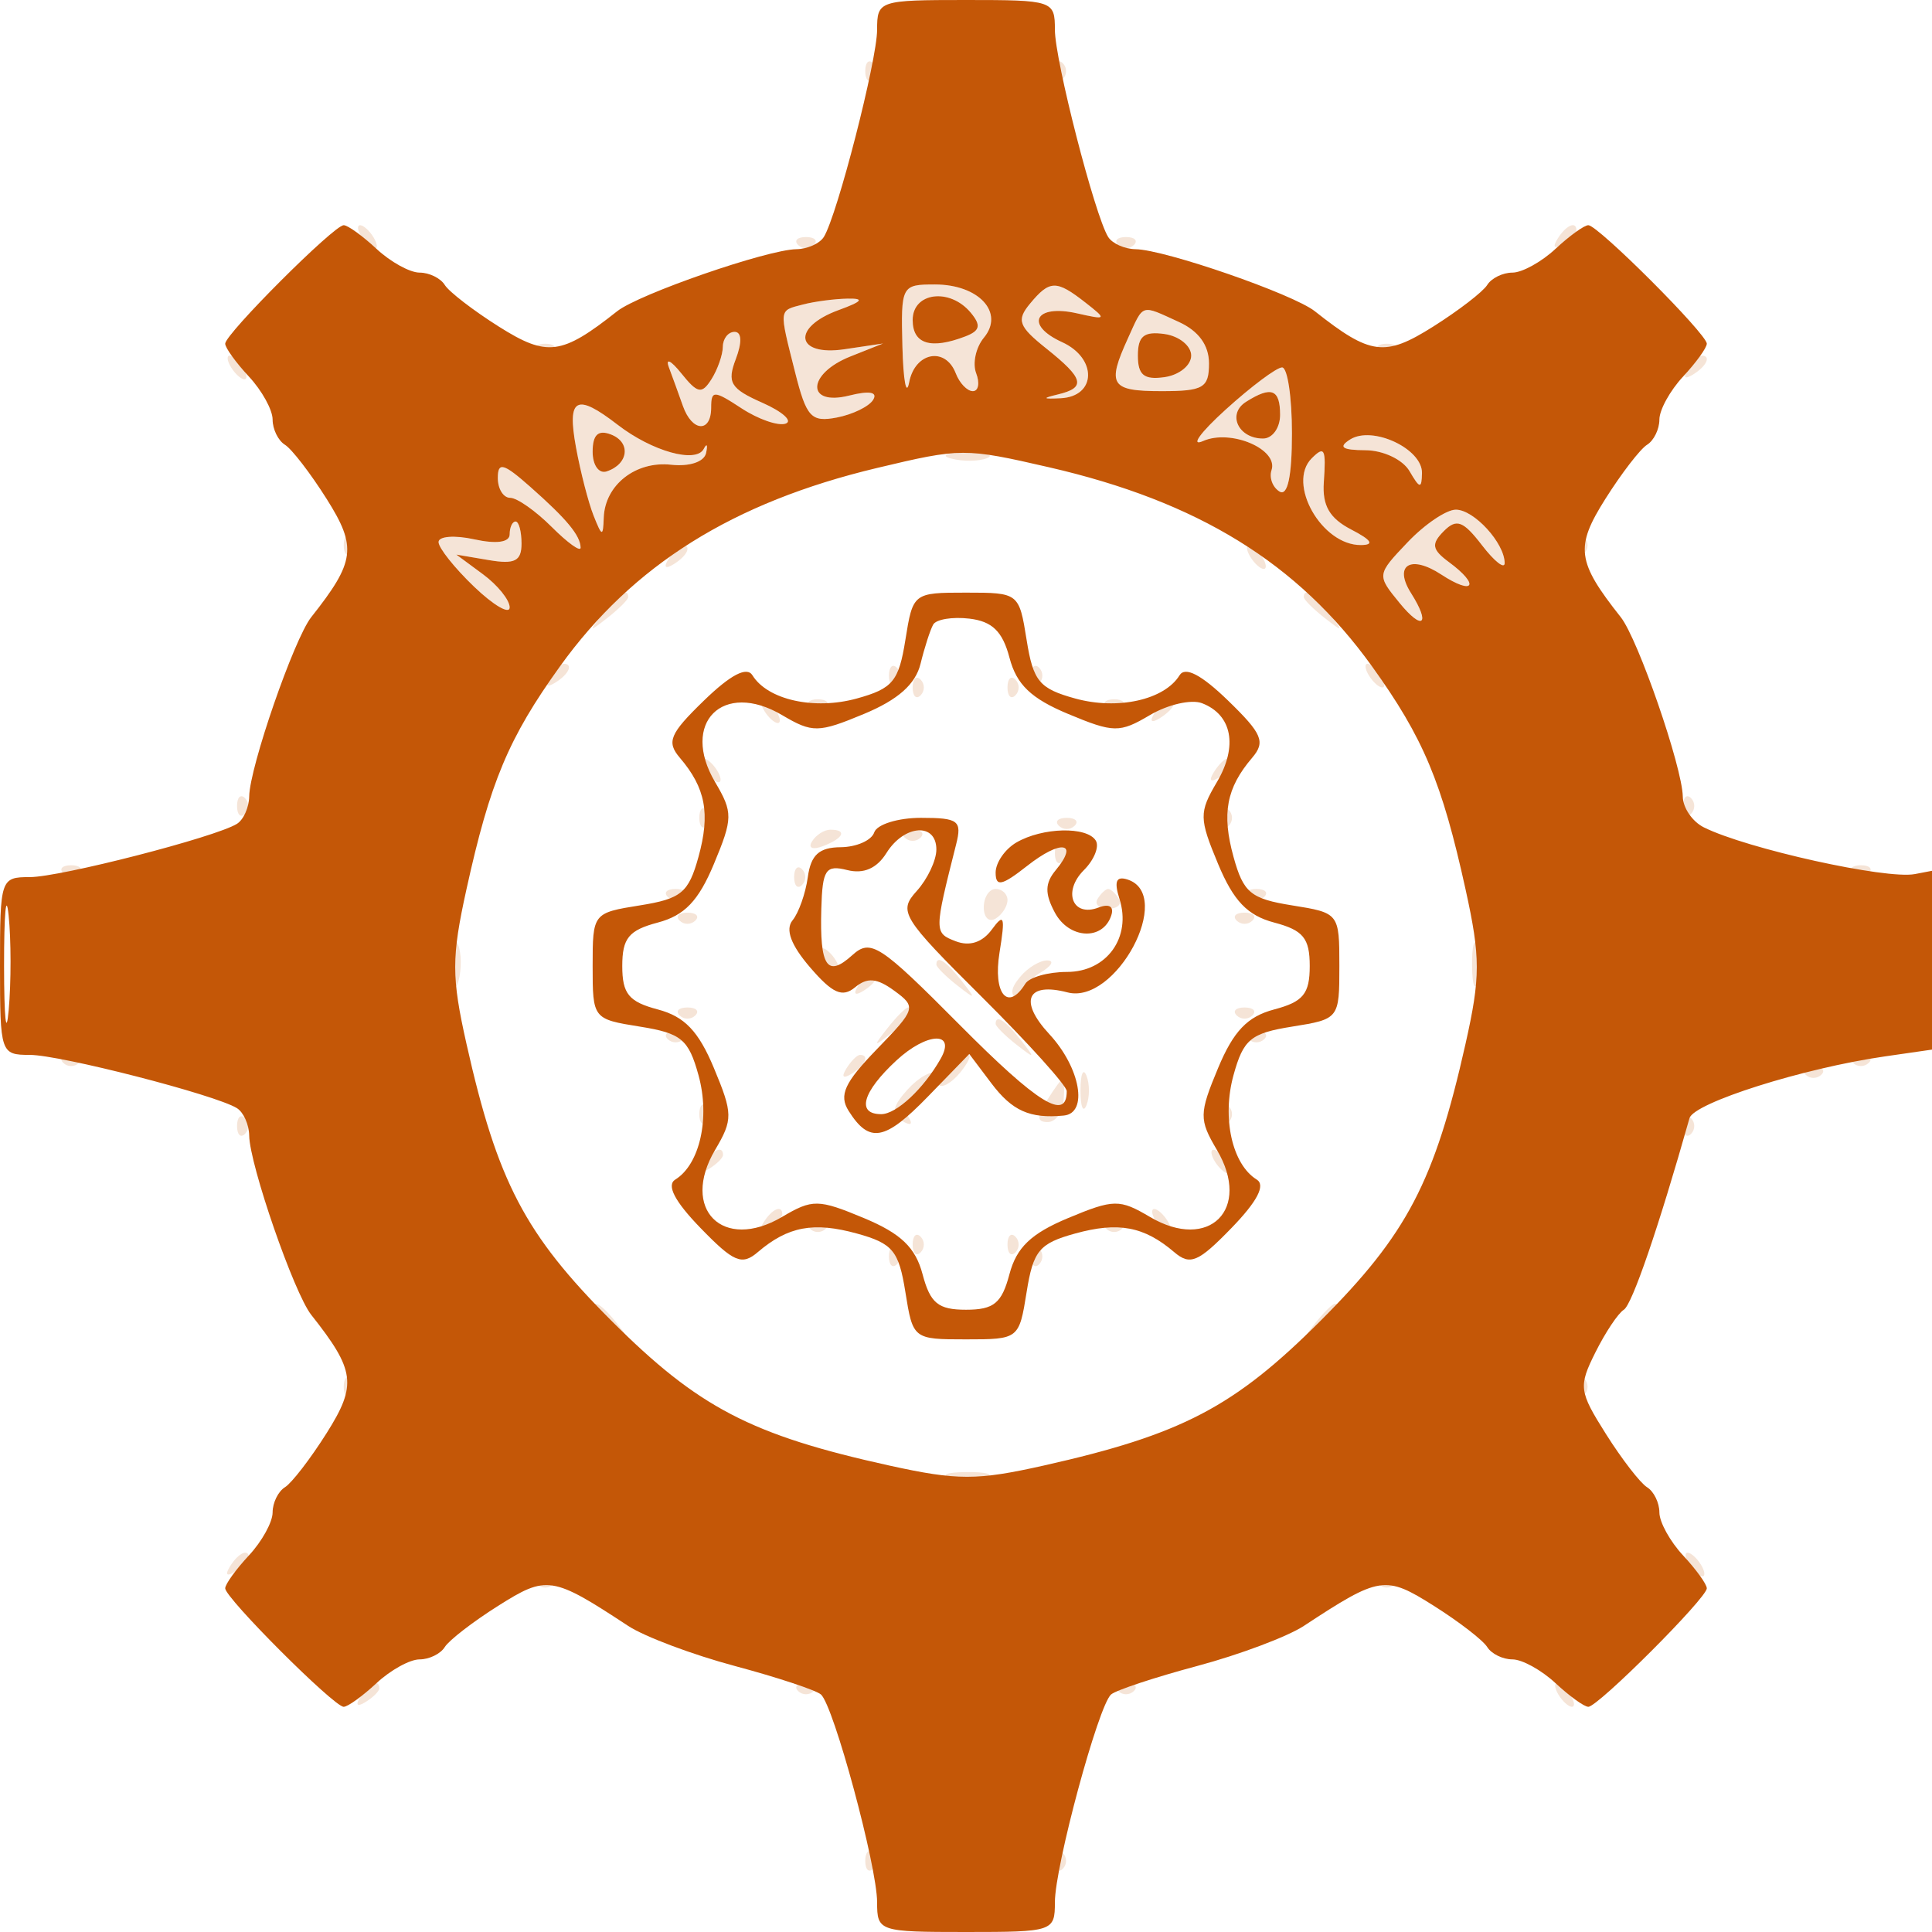 <svg xmlns="http://www.w3.org/2000/svg" width="163" height="163" viewBox="0 0 163 163" version="1.1"><path d="M 73 6 C 73 6.733, 73.300 7.033, 73.667 6.667 C 74.033 6.300, 74.033 5.700, 73.667 5.333 C 73.300 4.967, 73 5.267, 73 6 M 89 6 C 89 6.733, 89.300 7.033, 89.667 6.667 C 90.033 6.300, 90.033 5.700, 89.667 5.333 C 89.300 4.967, 89 5.267, 89 6 M 30.500 20 C 30.840 20.550, 31.343 21, 31.618 21 C 31.893 21, 31.840 20.550, 31.500 20 C 31.160 19.450, 30.657 19, 30.382 19 C 30.107 19, 30.160 19.450, 30.500 20 M 131.405 20.155 C 130.962 20.870, 131.130 21.038, 131.845 20.595 C 132.480 20.203, 133 19.684, 133 19.441 C 133 18.607, 132.117 19.002, 131.405 20.155 M 67.333 20.667 C 67.700 21.033, 68.300 21.033, 68.667 20.667 C 69.033 20.300, 68.733 20, 68 20 C 67.267 20, 66.967 20.300, 67.333 20.667 M 94.333 20.667 C 94.700 21.033, 95.300 21.033, 95.667 20.667 C 96.033 20.300, 95.733 20, 95 20 C 94.267 20, 93.967 20.300, 94.333 20.667 M 76.136 29.250 C 76.211 32.138, 76.467 33.487, 76.706 32.250 C 77.195 29.709, 79.763 29.220, 80.638 31.500 C 80.955 32.325, 81.602 33, 82.076 33 C 82.549 33, 82.676 32.319, 82.357 31.487 C 82.037 30.655, 82.332 29.305, 83.011 28.487 C 84.765 26.373, 82.579 24, 78.878 24 C 76.056 24, 76.003 24.101, 76.136 29.250 M 86.902 25.618 C 85.743 27.014, 85.932 27.534, 88.279 29.406 C 91.455 31.938, 91.648 32.706, 89.250 33.279 C 87.906 33.600, 87.962 33.674, 89.490 33.598 C 92.509 33.449, 92.586 30.224, 89.603 28.865 C 86.409 27.410, 87.325 25.636, 90.859 26.434 C 93.378 27.003, 93.411 26.961, 91.559 25.515 C 89.114 23.607, 88.561 23.619, 86.902 25.618 M 67.750 25.689 C 65.684 26.229, 65.713 25.976, 67.080 31.403 C 68.037 35.205, 68.437 35.639, 70.595 35.227 C 71.934 34.971, 73.315 34.299, 73.664 33.735 C 74.072 33.074, 73.355 32.945, 71.649 33.373 C 67.986 34.293, 68.070 31.536, 71.750 30.074 L 74.500 28.980 71.250 29.465 C 67.120 30.081, 66.748 27.624, 70.750 26.162 C 72.766 25.426, 72.966 25.168, 71.500 25.195 C 70.400 25.215, 68.713 25.438, 67.750 25.689 M 77 27 C 77 29.028, 78.526 29.503, 81.444 28.383 C 82.688 27.906, 82.792 27.454, 81.903 26.383 C 80.140 24.259, 77 24.654, 77 27 M 95.161 28.547 C 93.368 32.481, 93.699 33, 98 33 C 101.527 33, 102 32.723, 102 30.661 C 102 29.124, 101.126 27.923, 99.453 27.161 C 96.206 25.681, 96.511 25.582, 95.161 28.547 M 60.985 29.250 C 60.976 29.938, 60.544 31.173, 60.024 31.995 C 59.212 33.279, 58.853 33.209, 57.477 31.495 C 56.595 30.398, 56.127 30.175, 56.437 31 C 56.746 31.825, 57.276 33.288, 57.616 34.250 C 58.391 36.448, 60 36.539, 60 34.385 C 60 32.915, 60.230 32.920, 62.561 34.448 C 63.970 35.371, 65.641 35.953, 66.275 35.742 C 66.909 35.530, 66.027 34.737, 64.315 33.979 C 61.631 32.791, 61.322 32.283, 62.076 30.300 C 62.618 28.875, 62.580 28, 61.975 28 C 61.439 28, 60.993 28.563, 60.985 29.250 M 96 30 C 96 31.646, 96.518 32.065, 98.250 31.820 C 99.487 31.644, 100.500 30.825, 100.500 30 C 100.500 29.175, 99.487 28.356, 98.250 28.180 C 96.518 27.935, 96 28.354, 96 30 M 45.333 29.667 C 45.700 30.033, 46.300 30.033, 46.667 29.667 C 47.033 29.300, 46.733 29, 46 29 C 45.267 29, 44.967 29.300, 45.333 29.667 M 116.333 29.667 C 116.700 30.033, 117.300 30.033, 117.667 29.667 C 118.033 29.300, 117.733 29, 117 29 C 116.267 29, 115.967 29.300, 116.333 29.667 M 19.500 31 C 19.840 31.550, 20.343 32, 20.618 32 C 20.893 32, 20.840 31.550, 20.500 31 C 20.160 30.450, 19.657 30, 19.382 30 C 19.107 30, 19.160 30.450, 19.500 31 M 142.405 31.155 C 141.962 31.870, 142.130 32.038, 142.845 31.595 C 143.998 30.883, 144.393 30, 143.559 30 C 143.316 30, 142.797 30.520, 142.405 31.155 M 103.417 34.549 C 101.262 36.501, 100.400 37.698, 101.500 37.209 C 103.829 36.175, 107.869 37.893, 107.278 39.666 C 107.067 40.299, 107.368 41.110, 107.947 41.467 C 108.636 41.893, 109 40.196, 109 36.559 C 109 33.502, 108.625 31, 108.167 31 C 107.708 31, 105.571 32.597, 103.417 34.549 M 105.122 33.904 C 103.508 34.925, 104.471 37, 106.559 37 C 107.352 37, 108 36.100, 108 35 C 108 32.829, 107.262 32.548, 105.122 33.904 M 48.597 37.750 C 48.975 39.813, 49.642 42.400, 50.079 43.500 C 50.789 45.289, 50.880 45.307, 50.937 43.679 C 51.033 40.921, 53.625 38.880, 56.616 39.208 C 58.171 39.378, 59.407 38.967, 59.570 38.225 C 59.724 37.524, 59.637 37.363, 59.377 37.869 C 58.733 39.119, 55.017 38.081, 52.115 35.841 C 48.605 33.131, 47.827 33.553, 48.597 37.750 M 50 38.115 C 50 39.254, 50.528 39.991, 51.188 39.771 C 53.039 39.154, 53.249 37.310, 51.542 36.655 C 50.461 36.240, 50 36.677, 50 38.115 M 113.908 37.078 C 112.881 37.728, 113.230 37.974, 115.200 37.985 C 116.704 37.993, 118.352 38.775, 118.920 39.750 C 119.787 41.240, 119.944 41.263, 119.970 39.911 C 120.009 37.860, 115.788 35.888, 113.908 37.078 M 80.269 38.693 C 81.242 38.947, 82.592 38.930, 83.269 38.656 C 83.946 38.382, 83.150 38.175, 81.500 38.195 C 79.850 38.215, 79.296 38.439, 80.269 38.693 M 110.667 38.667 C 108.546 40.788, 111.513 46.014, 114.821 45.985 C 115.981 45.975, 115.727 45.570, 114 44.676 C 112.173 43.729, 111.551 42.657, 111.688 40.690 C 111.886 37.858, 111.749 37.585, 110.667 38.667 M 42 40.326 C 42 41.247, 42.470 42, 43.045 42 C 43.620 42, 45.195 43.105, 46.545 44.455 C 47.895 45.805, 48.993 46.592, 48.985 46.205 C 48.962 45.176, 47.830 43.807, 44.741 41.076 C 42.476 39.073, 42 38.942, 42 40.326 M 118.759 45.750 C 116.152 48.491, 116.150 48.508, 118.072 50.861 C 120.034 53.263, 120.723 52.691, 119.051 50.048 C 117.551 47.676, 119.005 46.773, 121.593 48.469 C 124.344 50.271, 124.902 49.387, 122.250 47.428 C 120.810 46.364, 120.731 45.901, 121.804 44.817 C 122.881 43.729, 123.443 43.935, 125.032 46 C 126.090 47.375, 126.951 48.050, 126.946 47.500 C 126.930 45.807, 124.360 43, 122.827 43 C 122.028 43, 120.197 44.237, 118.759 45.750 M 43 45.079 C 43 45.759, 41.887 45.915, 40 45.500 C 38.350 45.138, 37 45.243, 37 45.733 C 37 46.224, 38.350 47.919, 40 49.500 C 41.650 51.081, 43 51.866, 43 51.244 C 43 50.622, 41.987 49.366, 40.750 48.452 L 38.500 46.790 41.250 47.256 C 43.432 47.626, 44 47.338, 44 45.861 C 44 44.838, 43.775 44, 43.500 44 C 43.225 44, 43 44.486, 43 45.079 M 29 46 C 29 46.733, 29.300 47.033, 29.667 46.667 C 30.033 46.300, 30.033 45.700, 29.667 45.333 C 29.300 44.967, 29 45.267, 29 46 M 133 46 C 133 46.733, 133.300 47.033, 133.667 46.667 C 134.033 46.300, 134.033 45.700, 133.667 45.333 C 133.300 44.967, 133 45.267, 133 46 M 56.405 47.155 C 55.962 47.870, 56.130 48.038, 56.845 47.595 C 57.998 46.883, 58.393 46, 57.559 46 C 57.316 46, 56.797 46.520, 56.405 47.155 M 105.500 47 C 105.840 47.550, 106.343 48, 106.618 48 C 106.893 48, 106.840 47.550, 106.500 47 C 106.160 46.450, 105.657 46, 105.382 46 C 105.107 46, 105.160 46.450, 105.500 47 M 50.872 51.750 C 49.629 53.336, 49.664 53.371, 51.250 52.128 C 52.212 51.373, 53 50.585, 53 50.378 C 53 49.555, 52.179 50.084, 50.872 51.750 M 110 50.378 C 110 50.585, 110.787 51.373, 111.750 52.128 C 113.336 53.371, 113.371 53.336, 112.128 51.750 C 110.821 50.084, 110 49.555, 110 50.378 M 46.405 57.155 C 45.962 57.870, 46.130 58.038, 46.845 57.595 C 47.998 56.883, 48.393 56, 47.559 56 C 47.316 56, 46.797 56.520, 46.405 57.155 M 75 57 C 75 57.733, 75.300 58.033, 75.667 57.667 C 76.033 57.300, 76.033 56.700, 75.667 56.333 C 75.300 55.967, 75 56.267, 75 57 M 87 57 C 87 57.733, 87.300 58.033, 87.667 57.667 C 88.033 57.300, 88.033 56.700, 87.667 56.333 C 87.300 55.967, 87 56.267, 87 57 M 115.500 57 C 115.840 57.550, 116.343 58, 116.618 58 C 116.893 58, 116.840 57.550, 116.500 57 C 116.160 56.450, 115.657 56, 115.382 56 C 115.107 56, 115.160 56.450, 115.500 57 M 77 58 C 77 58.733, 77.300 59.033, 77.667 58.667 C 78.033 58.300, 78.033 57.700, 77.667 57.333 C 77.300 56.967, 77 57.267, 77 58 M 85 58 C 85 58.733, 85.300 59.033, 85.667 58.667 C 86.033 58.300, 86.033 57.700, 85.667 57.333 C 85.300 56.967, 85 57.267, 85 58 M 64.500 60 C 64.840 60.550, 65.343 61, 65.618 61 C 65.893 61, 65.840 60.550, 65.500 60 C 65.160 59.450, 64.657 59, 64.382 59 C 64.107 59, 64.160 59.450, 64.500 60 M 68.333 59.667 C 68.700 60.033, 69.300 60.033, 69.667 59.667 C 70.033 59.300, 69.733 59, 69 59 C 68.267 59, 67.967 59.300, 68.333 59.667 M 93.333 59.667 C 93.700 60.033, 94.300 60.033, 94.667 59.667 C 95.033 59.300, 94.733 59, 94 59 C 93.267 59, 92.967 59.300, 93.333 59.667 M 97.405 60.155 C 96.962 60.870, 97.130 61.038, 97.845 60.595 C 98.480 60.203, 99 59.684, 99 59.441 C 99 58.607, 98.117 59.002, 97.405 60.155 M 59.500 65 C 59.840 65.550, 60.343 66, 60.618 66 C 60.893 66, 60.840 65.550, 60.500 65 C 60.160 64.450, 59.657 64, 59.382 64 C 59.107 64, 59.160 64.450, 59.500 65 M 102.405 65.155 C 101.962 65.870, 102.130 66.038, 102.845 65.595 C 103.998 64.883, 104.393 64, 103.559 64 C 103.316 64, 102.797 64.520, 102.405 65.155 M 20 68 C 20 68.733, 20.300 69.033, 20.667 68.667 C 21.033 68.300, 21.033 67.700, 20.667 67.333 C 20.300 66.967, 20 67.267, 20 68 M 142 68 C 142 68.733, 142.300 69.033, 142.667 68.667 C 143.033 68.300, 143.033 67.700, 142.667 67.333 C 142.300 66.967, 142 67.267, 142 68 M 59 69 C 59 69.733, 59.300 70.033, 59.667 69.667 C 60.033 69.300, 60.033 68.700, 59.667 68.333 C 59.300 67.967, 59 68.267, 59 69 M 103 69 C 103 69.733, 103.300 70.033, 103.667 69.667 C 104.033 69.300, 104.033 68.700, 103.667 68.333 C 103.300 67.967, 103 68.267, 103 69 M 89.333 69.667 C 89.700 70.033, 90.300 70.033, 90.667 69.667 C 91.033 69.300, 90.733 69, 90 69 C 89.267 69, 88.967 69.300, 89.333 69.667 M 68.507 70.989 C 68.157 71.555, 68.558 71.723, 69.448 71.382 C 71.180 70.717, 71.497 70, 70.059 70 C 69.541 70, 68.843 70.445, 68.507 70.989 M 76.333 70.667 C 76.700 71.033, 77.300 71.033, 77.667 70.667 C 78.033 70.300, 77.733 70, 77 70 C 76.267 70, 75.967 70.300, 76.333 70.667 M 89 72 C 89 72.733, 89.300 73.033, 89.667 72.667 C 90.033 72.300, 90.033 71.700, 89.667 71.333 C 89.300 70.967, 89 71.267, 89 72 M 5.333 73.667 C 5.700 74.033, 6.300 74.033, 6.667 73.667 C 7.033 73.300, 6.733 73, 6 73 C 5.267 73, 4.967 73.300, 5.333 73.667 M 67 74 C 67 74.733, 67.300 75.033, 67.667 74.667 C 68.033 74.300, 68.033 73.700, 67.667 73.333 C 67.300 72.967, 67 73.267, 67 74 M 156.333 73.667 C 156.700 74.033, 157.300 74.033, 157.667 73.667 C 158.033 73.300, 157.733 73, 157 73 C 156.267 73, 155.967 73.300, 156.333 73.667 M 56.333 75.667 C 56.700 76.033, 57.300 76.033, 57.667 75.667 C 58.033 75.300, 57.733 75, 57 75 C 56.267 75, 55.967 75.300, 56.333 75.667 M 83 76.559 C 83 77.416, 83.450 77.840, 84 77.500 C 84.550 77.160, 85 76.459, 85 75.941 C 85 75.423, 84.550 75, 84 75 C 83.450 75, 83 75.702, 83 76.559 M 92.603 75.833 C 92.320 76.292, 92.723 76.667, 93.500 76.667 C 94.277 76.667, 94.680 76.292, 94.397 75.833 C 94.114 75.375, 93.710 75, 93.500 75 C 93.290 75, 92.886 75.375, 92.603 75.833 M 105.333 75.667 C 105.700 76.033, 106.300 76.033, 106.667 75.667 C 107.033 75.300, 106.733 75, 106 75 C 105.267 75, 104.967 75.300, 105.333 75.667 M 57.333 77.667 C 57.700 78.033, 58.300 78.033, 58.667 77.667 C 59.033 77.300, 58.733 77, 58 77 C 57.267 77, 56.967 77.300, 57.333 77.667 M 104.333 77.667 C 104.700 78.033, 105.300 78.033, 105.667 77.667 C 106.033 77.300, 105.733 77, 105 77 C 104.267 77, 103.967 77.300, 104.333 77.667 M 38.195 81.500 C 38.215 83.150, 38.439 83.704, 38.693 82.731 C 38.947 81.758, 38.930 80.408, 38.656 79.731 C 38.382 79.054, 38.175 79.850, 38.195 81.500 M 124.195 81.500 C 124.215 83.150, 124.439 83.704, 124.693 82.731 C 124.947 81.758, 124.930 80.408, 124.656 79.731 C 124.382 79.054, 124.175 79.850, 124.195 81.500 M 69.500 81 C 69.840 81.550, 70.343 82, 70.618 82 C 70.893 82, 70.840 81.550, 70.500 81 C 70.160 80.450, 69.657 80, 69.382 80 C 69.107 80, 69.160 80.450, 69.500 81 M 79 81.378 C 79 81.585, 79.787 82.373, 80.750 83.128 C 82.336 84.371, 82.371 84.336, 81.128 82.750 C 79.821 81.084, 79 80.555, 79 81.378 M 86.074 82.411 C 85.177 83.491, 85.185 83.996, 86.106 84.565 C 86.845 85.022, 87.048 84.887, 86.633 84.216 C 86.262 83.615, 86.755 82.659, 87.729 82.092 C 88.703 81.525, 88.993 81.047, 88.372 81.030 C 87.752 81.014, 86.718 81.635, 86.074 82.411 M 72.405 83.155 C 71.962 83.870, 72.130 84.038, 72.845 83.595 C 73.998 82.883, 74.393 82, 73.559 82 C 73.316 82, 72.797 82.520, 72.405 83.155 M 57.333 85.667 C 57.700 86.033, 58.300 86.033, 58.667 85.667 C 59.033 85.300, 58.733 85, 58 85 C 57.267 85, 56.967 85.300, 57.333 85.667 M 74.872 86.750 C 73.629 88.336, 73.664 88.371, 75.250 87.128 C 76.916 85.821, 77.445 85, 76.622 85 C 76.415 85, 75.627 85.787, 74.872 86.750 M 104.333 85.667 C 104.700 86.033, 105.300 86.033, 105.667 85.667 C 106.033 85.300, 105.733 85, 105 85 C 104.267 85, 103.967 85.300, 104.333 85.667 M 84 86.378 C 84 86.585, 84.787 87.373, 85.750 88.128 C 87.336 89.371, 87.371 89.336, 86.128 87.750 C 84.821 86.084, 84 85.555, 84 86.378 M 56.333 87.667 C 56.700 88.033, 57.300 88.033, 57.667 87.667 C 58.033 87.300, 57.733 87, 57 87 C 56.267 87, 55.967 87.300, 56.333 87.667 M 105.333 87.667 C 105.700 88.033, 106.300 88.033, 106.667 87.667 C 107.033 87.300, 106.733 87, 106 87 C 105.267 87, 104.967 87.300, 105.333 87.667 M 5.333 89.667 C 5.700 90.033, 6.300 90.033, 6.667 89.667 C 7.033 89.300, 6.733 89, 6 89 C 5.267 89, 4.967 89.300, 5.333 89.667 M 71.405 90.155 C 70.962 90.870, 71.130 91.038, 71.845 90.595 C 72.998 89.883, 73.393 89, 72.559 89 C 72.316 89, 71.797 89.520, 71.405 90.155 M 80.490 90.016 C 80.144 90.575, 79.503 90.811, 79.065 90.540 C 78.626 90.269, 77.503 90.892, 76.569 91.924 C 75.290 93.337, 75.172 93.988, 76.089 94.555 C 76.821 95.007, 77.051 94.892, 76.666 94.268 C 75.986 93.168, 78.318 90.651, 79.200 91.533 C 79.483 91.816, 80.284 91.362, 80.980 90.524 C 81.676 89.686, 81.991 89, 81.681 89 C 81.372 89, 80.835 89.457, 80.490 90.016 M 156.333 89.667 C 156.700 90.033, 157.300 90.033, 157.667 89.667 C 158.033 89.300, 157.733 89, 157 89 C 156.267 89, 155.967 89.300, 156.333 89.667 M 91.158 92 C 91.158 93.375, 91.385 93.938, 91.662 93.250 C 91.940 92.563, 91.940 91.438, 91.662 90.750 C 91.385 90.063, 91.158 90.625, 91.158 92 M 152.333 90.667 C 152.700 91.033, 153.300 91.033, 153.667 90.667 C 154.033 90.300, 153.733 90, 153 90 C 152.267 90, 151.967 90.300, 152.333 90.667 M 88.336 92.833 C 87.464 94.230, 87.478 94.667, 88.395 94.667 C 89.058 94.667, 89.662 93.842, 89.738 92.833 C 89.814 91.825, 89.787 91, 89.678 91 C 89.570 91, 88.966 91.825, 88.336 92.833 M 59 94 C 59 94.733, 59.300 95.033, 59.667 94.667 C 60.033 94.300, 60.033 93.700, 59.667 93.333 C 59.300 92.967, 59 93.267, 59 94 M 103 94 C 103 94.733, 103.300 95.033, 103.667 94.667 C 104.033 94.300, 104.033 93.700, 103.667 93.333 C 103.300 92.967, 103 93.267, 103 94 M 20 95 C 20 95.733, 20.300 96.033, 20.667 95.667 C 21.033 95.300, 21.033 94.700, 20.667 94.333 C 20.300 93.967, 20 94.267, 20 95 M 142 95 C 142 95.733, 142.300 96.033, 142.667 95.667 C 143.033 95.300, 143.033 94.700, 142.667 94.333 C 142.300 93.967, 142 94.267, 142 95 M 59.405 98.155 C 58.962 98.870, 59.130 99.038, 59.845 98.595 C 60.480 98.203, 61 97.684, 61 97.441 C 61 96.607, 60.117 97.002, 59.405 98.155 M 102.500 98 C 102.840 98.550, 103.343 99, 103.618 99 C 103.893 99, 103.840 98.550, 103.500 98 C 103.160 97.450, 102.657 97, 102.382 97 C 102.107 97, 102.160 97.450, 102.500 98 M 64.405 103.155 C 63.962 103.870, 64.130 104.038, 64.845 103.595 C 65.480 103.203, 66 102.684, 66 102.441 C 66 101.607, 65.117 102.002, 64.405 103.155 M 97.500 103 C 97.840 103.550, 98.343 104, 98.618 104 C 98.893 104, 98.840 103.550, 98.500 103 C 98.160 102.450, 97.657 102, 97.382 102 C 97.107 102, 97.160 102.450, 97.500 103 M 68.333 103.667 C 68.700 104.033, 69.300 104.033, 69.667 103.667 C 70.033 103.300, 69.733 103, 69 103 C 68.267 103, 67.967 103.300, 68.333 103.667 M 93.333 103.667 C 93.700 104.033, 94.300 104.033, 94.667 103.667 C 95.033 103.300, 94.733 103, 94 103 C 93.267 103, 92.967 103.300, 93.333 103.667 M 77 105 C 77 105.733, 77.300 106.033, 77.667 105.667 C 78.033 105.300, 78.033 104.700, 77.667 104.333 C 77.300 103.967, 77 104.267, 77 105 M 85 105 C 85 105.733, 85.300 106.033, 85.667 105.667 C 86.033 105.300, 86.033 104.700, 85.667 104.333 C 85.300 103.967, 85 104.267, 85 105 M 75 106 C 75 106.733, 75.300 107.033, 75.667 106.667 C 76.033 106.300, 76.033 105.700, 75.667 105.333 C 75.300 104.967, 75 105.267, 75 106 M 87 106 C 87 106.733, 87.300 107.033, 87.667 106.667 C 88.033 106.300, 88.033 105.700, 87.667 105.333 C 87.300 104.967, 87 105.267, 87 106 M 50 110.378 C 50 110.585, 50.788 111.373, 51.750 112.128 C 53.336 113.371, 53.371 113.336, 52.128 111.750 C 50.821 110.084, 50 109.555, 50 110.378 M 110.872 111.750 C 109.629 113.336, 109.664 113.371, 111.250 112.128 C 112.916 110.821, 113.445 110, 112.622 110 C 112.415 110, 111.627 110.787, 110.872 111.750 M 29 117 C 29 117.733, 29.300 118.033, 29.667 117.667 C 30.033 117.300, 30.033 116.700, 29.667 116.333 C 29.300 115.967, 29 116.267, 29 117 M 133 117 C 133 117.733, 133.300 118.033, 133.667 117.667 C 134.033 117.300, 134.033 116.700, 133.667 116.333 C 133.300 115.967, 133 116.267, 133 117 M 80.269 124.693 C 81.242 124.947, 82.592 124.930, 83.269 124.656 C 83.946 124.382, 83.150 124.175, 81.500 124.195 C 79.850 124.215, 79.296 124.439, 80.269 124.693 M 19.405 132.155 C 18.962 132.870, 19.130 133.038, 19.845 132.595 C 20.480 132.203, 21 131.684, 21 131.441 C 21 130.607, 20.117 131.002, 19.405 132.155 M 142.500 132 C 142.840 132.550, 143.343 133, 143.618 133 C 143.893 133, 143.840 132.550, 143.500 132 C 143.160 131.450, 142.657 131, 142.382 131 C 142.107 131, 142.160 131.450, 142.500 132 M 45.333 133.667 C 45.700 134.033, 46.300 134.033, 46.667 133.667 C 47.033 133.300, 46.733 133, 46 133 C 45.267 133, 44.967 133.300, 45.333 133.667 M 116.333 133.667 C 116.700 134.033, 117.300 134.033, 117.667 133.667 C 118.033 133.300, 117.733 133, 117 133 C 116.267 133, 115.967 133.300, 116.333 133.667 M 30.405 143.155 C 29.962 143.870, 30.130 144.038, 30.845 143.595 C 31.480 143.203, 32 142.684, 32 142.441 C 32 141.607, 31.117 142.002, 30.405 143.155 M 67.333 142.667 C 67.700 143.033, 68.300 143.033, 68.667 142.667 C 69.033 142.300, 68.733 142, 68 142 C 67.267 142, 66.967 142.300, 67.333 142.667 M 94.333 142.667 C 94.700 143.033, 95.300 143.033, 95.667 142.667 C 96.033 142.300, 95.733 142, 95 142 C 94.267 142, 93.967 142.300, 94.333 142.667 M 131.500 143 C 131.840 143.550, 132.343 144, 132.618 144 C 132.893 144, 132.840 143.550, 132.500 143 C 132.160 142.450, 131.657 142, 131.382 142 C 131.107 142, 131.160 142.450, 131.500 143 M 73 157 C 73 157.733, 73.300 158.033, 73.667 157.667 C 74.033 157.300, 74.033 156.700, 73.667 156.333 C 73.300 155.967, 73 156.267, 73 157 M 89 157 C 89 157.733, 89.300 158.033, 89.667 157.667 C 90.033 157.300, 90.033 156.700, 89.667 156.333 C 89.300 155.967, 89 156.267, 89 157" stroke="none" fill="#f5e4d7" fill-rule="evenodd"/><path d="M 74 2.513 C 74 5.082, 70.639 18.157, 69.509 19.986 C 69.164 20.544, 68.121 21.011, 67.191 21.025 C 64.728 21.060, 53.905 24.806, 52.070 26.258 C 47.374 29.973, 46.165 30.129, 42.081 27.551 C 39.929 26.193, 37.879 24.613, 37.525 24.041 C 37.171 23.468, 36.215 23, 35.399 23 C 34.584 23, 32.950 22.100, 31.770 21 C 30.589 19.900, 29.341 19, 28.996 19 C 28.177 19, 19 28.177, 19 28.996 C 19 29.341, 19.900 30.589, 21 31.770 C 22.100 32.950, 23 34.584, 23 35.399 C 23 36.215, 23.468 37.171, 24.041 37.525 C 24.613 37.879, 26.193 39.929, 27.551 42.081 C 30.129 46.165, 29.973 47.374, 26.258 52.070 C 24.806 53.905, 21.060 64.728, 21.025 67.191 C 21.011 68.121, 20.544 69.164, 19.986 69.509 C 18.157 70.639, 5.082 74, 2.513 74 C 0.052 74, 0 74.157, 0 81.500 C 0 88.843, 0.052 89, 2.513 89 C 5.082 89, 18.157 92.361, 19.986 93.491 C 20.544 93.836, 21.011 94.879, 21.025 95.809 C 21.060 98.272, 24.806 109.095, 26.258 110.930 C 29.973 115.626, 30.129 116.835, 27.551 120.919 C 26.193 123.071, 24.613 125.121, 24.041 125.475 C 23.468 125.829, 23 126.785, 23 127.601 C 23 128.416, 22.100 130.050, 21 131.230 C 19.900 132.411, 19 133.659, 19 134.004 C 19 134.823, 28.177 144, 28.996 144 C 29.341 144, 30.589 143.100, 31.770 142 C 32.950 140.900, 34.584 140, 35.399 140 C 36.215 140, 37.171 139.532, 37.525 138.959 C 37.879 138.387, 39.902 136.824, 42.022 135.486 C 46.136 132.889, 46.575 132.956, 53 137.177 C 54.375 138.080, 58.425 139.602, 62 140.558 C 65.575 141.515, 68.843 142.596, 69.261 142.960 C 70.333 143.893, 74 157.456, 74 160.487 C 74 162.948, 74.157 163, 81.500 163 C 88.843 163, 89 162.948, 89 160.487 C 89 157.456, 92.667 143.893, 93.739 142.960 C 94.157 142.596, 97.425 141.515, 101 140.558 C 104.575 139.602, 108.625 138.080, 110 137.177 C 116.425 132.956, 116.864 132.889, 120.978 135.486 C 123.098 136.824, 125.121 138.387, 125.475 138.959 C 125.829 139.532, 126.785 140, 127.601 140 C 128.416 140, 130.050 140.900, 131.230 142 C 132.411 143.100, 133.659 144, 134.004 144 C 134.823 144, 144 134.823, 144 134.004 C 144 133.659, 143.100 132.411, 142 131.230 C 140.900 130.050, 140 128.416, 140 127.601 C 140 126.785, 139.532 125.829, 138.959 125.475 C 138.387 125.121, 136.829 123.105, 135.497 120.995 C 133.216 117.381, 133.163 116.980, 134.601 114.099 C 135.440 112.416, 136.519 110.797, 137 110.500 C 137.702 110.066, 139.931 103.563, 142.540 94.340 C 142.907 93.041, 152.129 90.122, 159 89.131 L 163.500 88.481 163.790 80.872 L 164.079 73.262 161.552 73.745 C 159.121 74.210, 147.370 71.607, 143.750 69.802 C 142.787 69.322, 141.989 68.158, 141.975 67.215 C 141.940 64.734, 138.201 53.914, 136.742 52.070 C 133.027 47.374, 132.871 46.165, 135.449 42.081 C 136.807 39.929, 138.387 37.879, 138.959 37.525 C 139.532 37.171, 140 36.215, 140 35.399 C 140 34.584, 140.900 32.950, 142 31.770 C 143.100 30.589, 144 29.341, 144 28.996 C 144 28.177, 134.823 19, 134.004 19 C 133.659 19, 132.411 19.900, 131.230 21 C 130.050 22.100, 128.416 23, 127.601 23 C 126.785 23, 125.829 23.468, 125.475 24.041 C 125.121 24.613, 123.071 26.193, 120.919 27.551 C 116.835 30.129, 115.626 29.973, 110.930 26.258 C 109.095 24.806, 98.272 21.060, 95.809 21.025 C 94.879 21.011, 93.836 20.544, 93.491 19.986 C 92.361 18.157, 89 5.082, 89 2.513 C 89 0.052, 88.843 0, 81.500 0 C 74.157 0, 74 0.052, 74 2.513 M 76.136 29.250 C 76.211 32.138, 76.467 33.487, 76.706 32.250 C 77.195 29.709, 79.763 29.220, 80.638 31.500 C 80.955 32.325, 81.602 33, 82.076 33 C 82.549 33, 82.676 32.319, 82.357 31.487 C 82.037 30.655, 82.332 29.305, 83.011 28.487 C 84.765 26.373, 82.579 24, 78.878 24 C 76.056 24, 76.003 24.101, 76.136 29.250 M 86.902 25.618 C 85.743 27.014, 85.932 27.534, 88.279 29.406 C 91.455 31.938, 91.648 32.706, 89.250 33.279 C 87.906 33.600, 87.962 33.674, 89.490 33.598 C 92.509 33.449, 92.586 30.224, 89.603 28.865 C 86.409 27.410, 87.325 25.636, 90.859 26.434 C 93.378 27.003, 93.411 26.961, 91.559 25.515 C 89.114 23.607, 88.561 23.619, 86.902 25.618 M 67.750 25.689 C 65.684 26.229, 65.713 25.976, 67.080 31.403 C 68.037 35.205, 68.437 35.639, 70.595 35.227 C 71.934 34.971, 73.315 34.299, 73.664 33.735 C 74.072 33.074, 73.355 32.945, 71.649 33.373 C 67.986 34.293, 68.070 31.536, 71.750 30.074 L 74.500 28.980 71.250 29.465 C 67.120 30.081, 66.748 27.624, 70.750 26.162 C 72.766 25.426, 72.966 25.168, 71.500 25.195 C 70.400 25.215, 68.713 25.438, 67.750 25.689 M 77 27 C 77 29.028, 78.526 29.503, 81.444 28.383 C 82.688 27.906, 82.792 27.454, 81.903 26.383 C 80.140 24.259, 77 24.654, 77 27 M 95.161 28.547 C 93.368 32.481, 93.699 33, 98 33 C 101.527 33, 102 32.723, 102 30.661 C 102 29.124, 101.126 27.923, 99.453 27.161 C 96.206 25.681, 96.511 25.582, 95.161 28.547 M 60.985 29.250 C 60.976 29.938, 60.544 31.173, 60.024 31.995 C 59.212 33.279, 58.853 33.209, 57.477 31.495 C 56.595 30.398, 56.127 30.175, 56.437 31 C 56.746 31.825, 57.276 33.288, 57.616 34.250 C 58.391 36.448, 60 36.539, 60 34.385 C 60 32.915, 60.230 32.920, 62.561 34.448 C 63.970 35.371, 65.641 35.953, 66.275 35.742 C 66.909 35.530, 66.027 34.737, 64.315 33.979 C 61.631 32.791, 61.322 32.283, 62.076 30.300 C 62.618 28.875, 62.580 28, 61.975 28 C 61.439 28, 60.993 28.563, 60.985 29.250 M 96 30 C 96 31.646, 96.518 32.065, 98.250 31.820 C 99.487 31.644, 100.500 30.825, 100.500 30 C 100.500 29.175, 99.487 28.356, 98.250 28.180 C 96.518 27.935, 96 28.354, 96 30 M 103.417 34.549 C 101.262 36.501, 100.400 37.698, 101.500 37.209 C 103.829 36.175, 107.869 37.893, 107.278 39.666 C 107.067 40.299, 107.368 41.110, 107.947 41.467 C 108.636 41.893, 109 40.196, 109 36.559 C 109 33.502, 108.625 31, 108.167 31 C 107.708 31, 105.571 32.597, 103.417 34.549 M 105.122 33.904 C 103.508 34.925, 104.471 37, 106.559 37 C 107.352 37, 108 36.100, 108 35 C 108 32.829, 107.262 32.548, 105.122 33.904 M 48.597 37.750 C 48.975 39.813, 49.642 42.400, 50.079 43.500 C 50.789 45.289, 50.880 45.307, 50.937 43.679 C 51.033 40.921, 53.625 38.880, 56.616 39.208 C 58.171 39.378, 59.407 38.967, 59.570 38.225 C 59.724 37.524, 59.637 37.363, 59.377 37.869 C 58.733 39.119, 55.017 38.081, 52.115 35.841 C 48.605 33.131, 47.827 33.553, 48.597 37.750 M 50 38.115 C 50 39.254, 50.528 39.991, 51.188 39.771 C 53.039 39.154, 53.249 37.310, 51.542 36.655 C 50.461 36.240, 50 36.677, 50 38.115 M 113.908 37.078 C 112.881 37.728, 113.230 37.974, 115.200 37.985 C 116.704 37.993, 118.352 38.775, 118.920 39.750 C 119.787 41.240, 119.944 41.263, 119.970 39.911 C 120.009 37.860, 115.788 35.888, 113.908 37.078 M 74 39.480 C 61.845 42.379, 53.393 47.667, 47.249 56.214 C 42.909 62.253, 41.348 65.974, 39.349 75.054 C 38.090 80.769, 38.091 82.434, 39.353 88.054 C 41.970 99.704, 44.285 104.128, 51.578 111.422 C 58.908 118.751, 63.379 121.080, 75.054 123.651 C 80.769 124.910, 82.434 124.909, 88.054 123.647 C 99.704 121.030, 104.128 118.715, 111.422 111.422 C 118.715 104.128, 121.030 99.704, 123.647 88.054 C 124.909 82.434, 124.910 80.769, 123.651 75.054 C 121.652 65.974, 120.091 62.253, 115.751 56.214 C 109.486 47.498, 101.074 42.314, 88.500 39.422 C 81.396 37.788, 81.088 37.789, 74 39.480 M 110.667 38.667 C 108.546 40.788, 111.513 46.014, 114.821 45.985 C 115.981 45.975, 115.727 45.570, 114 44.676 C 112.173 43.729, 111.551 42.657, 111.688 40.690 C 111.886 37.858, 111.749 37.585, 110.667 38.667 M 42 40.326 C 42 41.247, 42.470 42, 43.045 42 C 43.620 42, 45.195 43.105, 46.545 44.455 C 47.895 45.805, 48.993 46.592, 48.985 46.205 C 48.962 45.176, 47.830 43.807, 44.741 41.076 C 42.476 39.073, 42 38.942, 42 40.326 M 118.759 45.750 C 116.152 48.491, 116.150 48.508, 118.072 50.861 C 120.034 53.263, 120.723 52.691, 119.051 50.048 C 117.551 47.676, 119.005 46.773, 121.593 48.469 C 124.344 50.271, 124.902 49.387, 122.250 47.428 C 120.810 46.364, 120.731 45.901, 121.804 44.817 C 122.881 43.729, 123.443 43.935, 125.032 46 C 126.090 47.375, 126.951 48.050, 126.946 47.500 C 126.930 45.807, 124.360 43, 122.827 43 C 122.028 43, 120.197 44.237, 118.759 45.750 M 43 45.079 C 43 45.759, 41.887 45.915, 40 45.500 C 38.350 45.138, 37 45.243, 37 45.733 C 37 46.224, 38.350 47.919, 40 49.500 C 41.650 51.081, 43 51.866, 43 51.244 C 43 50.622, 41.987 49.366, 40.750 48.452 L 38.500 46.790 41.250 47.256 C 43.432 47.626, 44 47.338, 44 45.861 C 44 44.838, 43.775 44, 43.500 44 C 43.225 44, 43 44.486, 43 45.079 M 76.386 53.988 C 75.827 57.482, 75.320 58.094, 72.289 58.931 C 68.696 59.923, 64.767 59.050, 63.484 56.975 C 63.012 56.210, 61.646 56.920, 59.399 59.098 C 56.502 61.906, 56.213 62.591, 57.360 63.935 C 59.533 66.480, 59.938 68.642, 58.928 72.300 C 58.094 75.319, 57.479 75.828, 53.988 76.386 C 50.026 77.019, 50 77.053, 50 81.500 C 50 85.947, 50.026 85.981, 53.988 86.614 C 57.482 87.173, 58.094 87.680, 58.931 90.711 C 59.923 94.304, 59.050 98.233, 56.975 99.516 C 56.210 99.988, 56.920 101.354, 59.098 103.601 C 61.906 106.498, 62.591 106.787, 63.935 105.640 C 66.480 103.467, 68.642 103.062, 72.300 104.072 C 75.319 104.906, 75.828 105.521, 76.386 109.012 C 77.019 112.974, 77.053 113, 81.500 113 C 85.947 113, 85.981 112.974, 86.614 109.012 C 87.172 105.521, 87.681 104.906, 90.700 104.072 C 94.358 103.062, 96.520 103.467, 99.065 105.640 C 100.409 106.787, 101.094 106.498, 103.902 103.601 C 106.080 101.354, 106.790 99.988, 106.025 99.516 C 103.950 98.233, 103.077 94.304, 104.069 90.711 C 104.906 87.680, 105.518 87.173, 109.012 86.614 C 112.974 85.981, 113 85.947, 113 81.500 C 113 77.053, 112.974 77.019, 109.012 76.386 C 105.521 75.828, 104.906 75.319, 104.072 72.300 C 103.062 68.642, 103.467 66.480, 105.640 63.935 C 106.787 62.591, 106.498 61.906, 103.601 59.098 C 101.354 56.920, 99.988 56.210, 99.516 56.975 C 98.233 59.050, 94.304 59.923, 90.711 58.931 C 87.680 58.094, 87.173 57.482, 86.614 53.988 C 85.981 50.026, 85.947 50, 81.500 50 C 77.053 50, 77.019 50.026, 76.386 53.988 M 78.733 52.693 C 78.482 53.137, 78.001 54.625, 77.665 56 C 77.243 57.726, 75.767 59.036, 72.898 60.231 C 69.040 61.837, 68.545 61.845, 65.983 60.331 C 60.989 57.381, 57.381 60.989, 60.331 65.983 C 61.845 68.545, 61.837 69.040, 60.231 72.892 C 58.931 76.008, 57.753 77.238, 55.500 77.834 C 53.047 78.483, 52.500 79.151, 52.500 81.500 C 52.500 83.849, 53.047 84.517, 55.500 85.166 C 57.753 85.762, 58.931 86.992, 60.231 90.108 C 61.837 93.960, 61.845 94.455, 60.331 97.017 C 57.381 102.011, 60.989 105.619, 65.983 102.669 C 68.545 101.155, 69.040 101.163, 72.892 102.769 C 76.008 104.069, 77.238 105.247, 77.834 107.500 C 78.483 109.953, 79.151 110.500, 81.500 110.500 C 83.849 110.500, 84.517 109.953, 85.166 107.500 C 85.762 105.247, 86.992 104.069, 90.108 102.769 C 93.960 101.163, 94.455 101.155, 97.017 102.669 C 102.011 105.619, 105.619 102.011, 102.669 97.017 C 101.155 94.455, 101.163 93.960, 102.769 90.108 C 104.069 86.992, 105.247 85.762, 107.500 85.166 C 109.953 84.517, 110.500 83.849, 110.500 81.500 C 110.500 79.151, 109.953 78.483, 107.500 77.834 C 105.247 77.238, 104.069 76.008, 102.769 72.892 C 101.163 69.040, 101.155 68.545, 102.669 65.983 C 104.456 62.959, 103.954 60.303, 101.411 59.328 C 100.512 58.983, 98.535 59.434, 97.017 60.331 C 94.455 61.845, 93.960 61.837, 90.108 60.231 C 86.989 58.929, 85.764 57.756, 85.172 55.500 C 84.587 53.273, 83.715 52.421, 81.787 52.193 C 80.358 52.024, 78.984 52.249, 78.733 52.693 M 73.757 70.228 C 73.532 70.904, 72.257 71.466, 70.924 71.478 C 69.105 71.495, 68.414 72.124, 68.154 74 C 67.964 75.375, 67.384 77.017, 66.865 77.649 C 66.237 78.415, 66.732 79.740, 68.347 81.617 C 70.239 83.817, 71.071 84.186, 72.138 83.300 C 73.171 82.443, 73.981 82.513, 75.447 83.585 C 77.325 84.958, 77.276 85.120, 73.968 88.533 C 71.248 91.339, 70.763 92.400, 71.596 93.721 C 73.346 96.495, 74.652 96.259, 78.291 92.512 L 81.777 88.923 83.638 91.392 C 85.400 93.728, 86.884 94.390, 89.750 94.118 C 91.835 93.921, 91.152 90.077, 88.529 87.248 C 85.937 84.452, 86.642 82.832, 90.062 83.726 C 94.143 84.794, 99.099 75.514, 95.145 74.210 C 94.172 73.889, 93.976 74.349, 94.450 75.844 C 95.478 79.081, 93.379 82, 90.024 82 C 88.426 82, 86.840 82.450, 86.500 83 C 85.031 85.378, 83.764 83.841, 84.328 80.365 C 84.823 77.315, 84.719 77.002, 83.683 78.419 C 82.884 79.511, 81.806 79.863, 80.634 79.413 C 78.802 78.710, 78.802 78.618, 80.664 71.250 C 81.174 69.234, 80.866 69, 77.700 69 C 75.757 69, 73.982 69.553, 73.757 70.228 M 74.790 71.964 C 73.976 73.268, 72.864 73.753, 71.482 73.406 C 69.658 72.948, 69.386 73.355, 69.292 76.686 C 69.154 81.559, 69.785 82.505, 71.900 80.591 C 73.461 79.178, 74.210 79.664, 80.976 86.476 C 87.567 93.111, 90 94.616, 90 92.058 C 90 91.604, 86.779 88.032, 82.843 84.119 C 76.069 77.385, 75.775 76.906, 77.343 75.173 C 78.254 74.166, 79 72.590, 79 71.671 C 79 69.377, 76.288 69.566, 74.790 71.964 M 85.750 71.080 C 84.787 71.641, 84 72.785, 84 73.622 C 84 74.844, 84.524 74.733, 86.653 73.059 C 89.514 70.808, 91.049 71.032, 89.073 73.412 C 88.155 74.518, 88.137 75.388, 88.998 76.996 C 90.193 79.229, 93.041 79.380, 93.751 77.249 C 94.006 76.483, 93.593 76.219, 92.685 76.567 C 90.489 77.410, 89.632 75.226, 91.445 73.412 C 92.311 72.547, 92.763 71.425, 92.450 70.919 C 91.701 69.708, 87.952 69.798, 85.750 71.080 M 0.343 81.500 C 0.346 85.900, 0.522 87.576, 0.733 85.224 C 0.945 82.872, 0.942 79.272, 0.727 77.224 C 0.512 75.176, 0.339 77.100, 0.343 81.500 M 75.626 89.471 C 72.762 92.125, 72.232 94, 74.345 94 C 75.628 94, 77.930 91.854, 79.364 89.319 C 80.685 86.986, 78.198 87.087, 75.626 89.471" stroke="none" fill="#c45707" fill-rule="evenodd"/></svg>